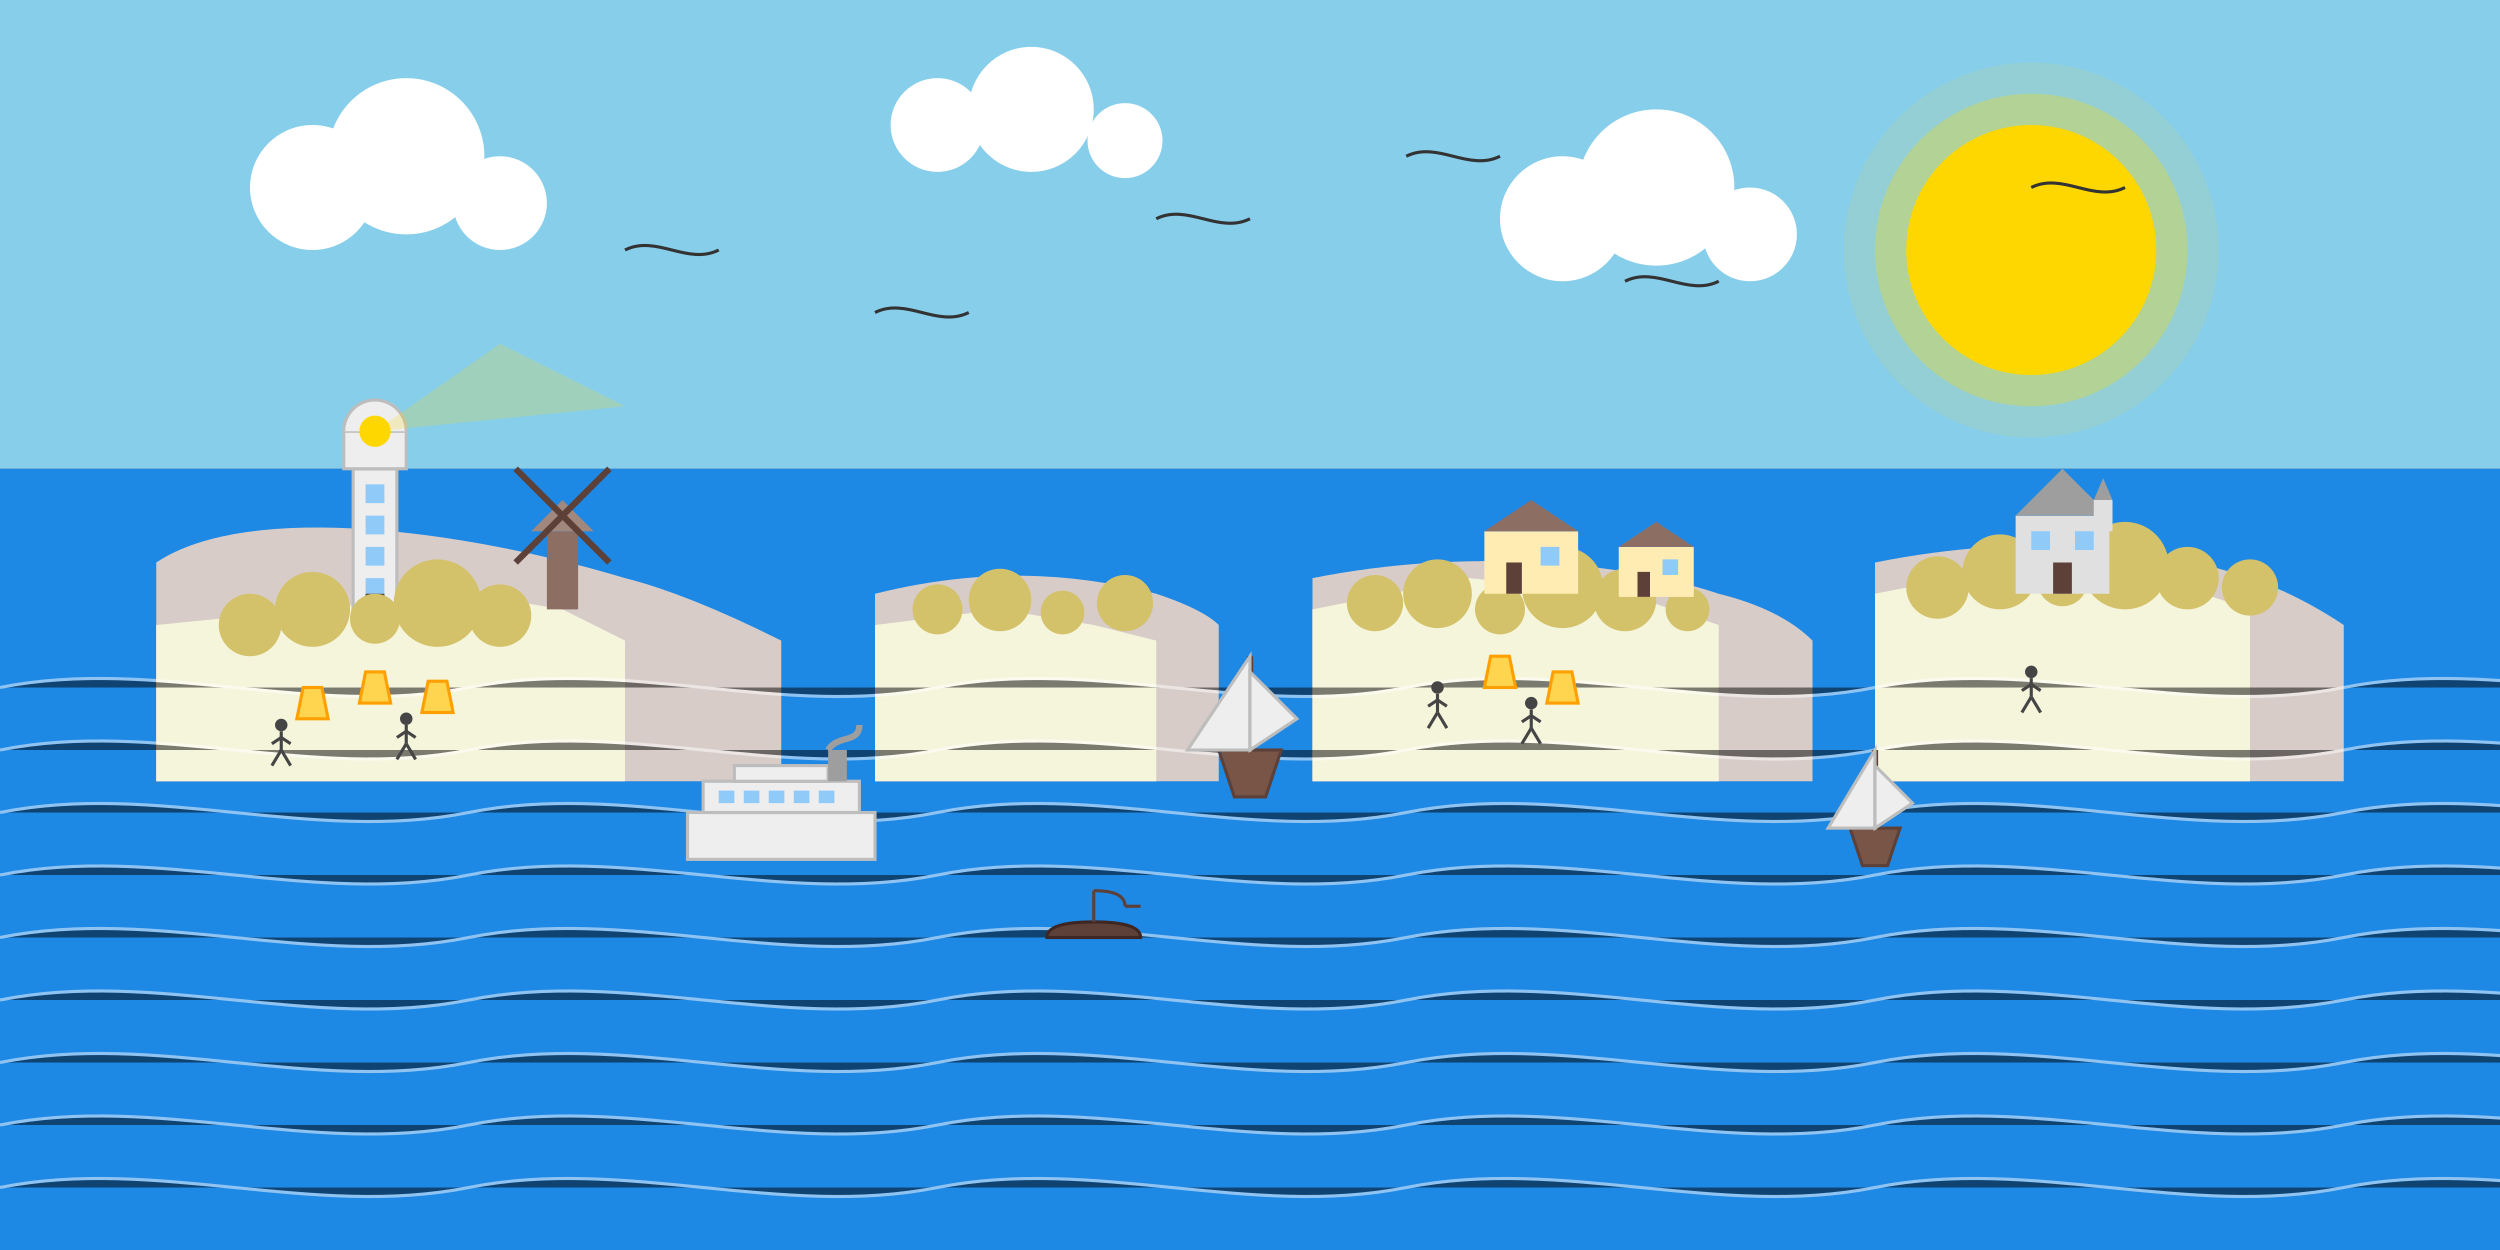 <svg xmlns="http://www.w3.org/2000/svg" viewBox="0 0 800 400" width="800" height="400">
  <rect x="0" y="0" width="800" height="400" fill="#808080" stroke="none"/>
  <!-- Sky background -->
  <rect width="800" height="150" fill="#87CEEB"/>
  
  <!-- Sea -->
  <rect y="150" width="800" height="250" fill="#1E88E5"/>
  
  <!-- Sun -->
  <circle cx="650" cy="80" r="40" fill="#FFD700"/>
  <circle cx="650" cy="80" r="50" fill="#FFD700" opacity="0.3"/>
  <circle cx="650" cy="80" r="60" fill="#FFD700" opacity="0.1"/>
  
  <!-- Clouds -->
  <g fill="white">
    <circle cx="100" cy="60" r="20"/>
    <circle cx="130" cy="50" r="25"/>
    <circle cx="160" cy="65" r="15"/>
    
    <circle cx="300" cy="40" r="15"/>
    <circle cx="330" cy="35" r="20"/>
    <circle cx="360" cy="45" r="12"/>
    
    <circle cx="500" cy="70" r="20"/>
    <circle cx="530" cy="60" r="25"/>
    <circle cx="560" cy="75" r="15"/>
  </g>
  
  <!-- Distant islands (Wadden Islands) -->
  <!-- Texel Island -->
  <path d="M50,180 C80,160 150,170 200,185 Q220,190 250,205 L250,250 L50,250 Z" fill="#D7CCC8"/>
  
  <!-- Beach area on Texel -->
  <path d="M50,200 L150,190 L180,195 L200,205 L200,250 L50,250 Z" fill="#F5F5DC"/>
  
  <!-- Vlieland Island -->
  <path d="M280,190 C320,180 350,185 370,190 Q385,195 390,200 L390,250 L280,250 Z" fill="#D7CCC8"/>
  
  <!-- Beach area on Vlieland -->
  <path d="M280,200 L320,195 L350,200 L370,205 L370,250 L280,250 Z" fill="#F5F5DC"/>
  
  <!-- Terschelling Island -->
  <path d="M420,185 C470,175 520,180 550,190 Q570,195 580,205 L580,250 L420,250 Z" fill="#D7CCC8"/>
  
  <!-- Beach area on Terschelling -->
  <path d="M420,195 L470,185 L520,190 L550,200 L550,250 L420,250 Z" fill="#F5F5DC"/>
  
  <!-- Ameland Island -->
  <path d="M600,180 C650,170 690,175 720,185 Q735,190 750,200 L750,250 L600,250 Z" fill="#D7CCC8"/>
  
  <!-- Beach area on Ameland -->
  <path d="M600,190 L650,180 L690,185 L720,195 L720,250 L600,250 Z" fill="#F5F5DC"/>
  
  <!-- Lighthouse on Texel -->
  <g transform="translate(120,150)">
    <rect x="-7" y="0" width="14" height="50" fill="#EEEEEE" stroke="#BDBDBD" stroke-width="1"/>
    <rect x="-10" y="-12" width="20" height="12" fill="#EEEEEE" stroke="#BDBDBD" stroke-width="1"/>
    <path d="M-10,-12 a10,10 0 0,1 20,0" fill="#EEEEEE" stroke="#BDBDBD" stroke-width="1"/>
    
    <!-- Lighthouse light -->
    <circle cx="0" cy="-12" r="5" fill="#FFD700"/>
    <path d="M0,-12 L40,-40 L80,-20 Z" fill="#FFD700" opacity="0.2"/>
    
    <!-- Lighthouse windows -->
    <rect x="-3" y="5" width="6" height="6" fill="#90CAF9"/>
    <rect x="-3" y="15" width="6" height="6" fill="#90CAF9"/>
    <rect x="-3" y="25" width="6" height="6" fill="#90CAF9"/>
    <rect x="-3" y="35" width="6" height="6" fill="#90CAF9"/>
    
    <!-- Lighthouse door -->
    <rect x="-3" y="40" width="6" height="10" fill="#5D4037"/>
  </g>
  
  <!-- Dunes on the islands -->
  <!-- Texel dunes -->
  <g fill="#D4C26A">
    <circle cx="80" cy="200" r="10"/>
    <circle cx="100" cy="195" r="12"/>
    <circle cx="120" cy="198" r="8"/>
    <circle cx="140" cy="193" r="14"/>
    <circle cx="160" cy="197" r="10"/>
  </g>
  
  <!-- Vlieland dunes -->
  <g fill="#D4C26A">
    <circle cx="300" cy="195" r="8"/>
    <circle cx="320" cy="192" r="10"/>
    <circle cx="340" cy="196" r="7"/>
    <circle cx="360" cy="193" r="9"/>
  </g>
  
  <!-- Terschelling dunes -->
  <g fill="#D4C26A">
    <circle cx="440" cy="193" r="9"/>
    <circle cx="460" cy="190" r="11"/>
    <circle cx="480" cy="195" r="8"/>
    <circle cx="500" cy="188" r="13"/>
    <circle cx="520" cy="192" r="10"/>
    <circle cx="540" cy="195" r="7"/>
  </g>
  
  <!-- Ameland dunes -->
  <g fill="#D4C26A">
    <circle cx="620" cy="188" r="10"/>
    <circle cx="640" cy="183" r="12"/>
    <circle cx="660" cy="186" r="8"/>
    <circle cx="680" cy="181" r="14"/>
    <circle cx="700" cy="185" r="10"/>
    <circle cx="720" cy="188" r="9"/>
  </g>
  
  <!-- Small windmill on Texel -->
  <g transform="translate(180,170)">
    <rect x="-5" y="0" width="10" height="25" fill="#8D6E63"/>
    <polygon points="-10,0 10,0 0,-10" fill="#A1887F"/>
    
    <!-- Windmill sails -->
    <line x1="0" y1="-5" x2="-15" y2="-20" stroke="#5D4037" stroke-width="2"/>
    <line x1="0" y1="-5" x2="15" y2="-20" stroke="#5D4037" stroke-width="2"/>
    <line x1="0" y1="-5" x2="-15" y2="10" stroke="#5D4037" stroke-width="2"/>
    <line x1="0" y1="-5" x2="15" y2="10" stroke="#5D4037" stroke-width="2"/>
  </g>
  
  <!-- Traditional houses on Terschelling -->
  <g transform="translate(490,170)">
    <rect x="-15" y="0" width="30" height="20" fill="#FFECB3"/>
    <polygon points="-15,0 0,-10 15,0" fill="#8D6E63"/>
    <rect x="-8" y="10" width="5" height="10" fill="#5D4037"/> <!-- Door -->
    <rect x="3" y="5" width="6" height="6" fill="#90CAF9"/> <!-- Window -->
  </g>
  
  <g transform="translate(530,175)">
    <rect x="-12" y="0" width="24" height="16" fill="#FFECB3"/>
    <polygon points="-12,0 0,-8 12,0" fill="#8D6E63"/>
    <rect x="-6" y="8" width="4" height="8" fill="#5D4037"/> <!-- Door -->
    <rect x="2" y="4" width="5" height="5" fill="#90CAF9"/> <!-- Window -->
  </g>
  
  <!-- Church/Historic building on Ameland -->
  <g transform="translate(660,165)">
    <rect x="-15" y="0" width="30" height="25" fill="#E0E0E0"/>
    <polygon points="-15,0 15,0 0,-15" fill="#9E9E9E"/>
    <rect x="-3" y="15" width="6" height="10" fill="#5D4037"/> <!-- Door -->
    <rect x="-10" y="5" width="6" height="6" fill="#90CAF9"/> <!-- Window -->
    <rect x="4" y="5" width="6" height="6" fill="#90CAF9"/> <!-- Window -->
    
    <!-- Small tower/steeple -->
    <rect x="10" y="-5" width="6" height="10" fill="#E0E0E0"/>
    <polygon points="10,-5 16,-5 13,-12" fill="#9E9E9E"/>
  </g>
  
  <!-- Seagulls flying -->
  <g stroke="#333333" stroke-width="1" fill="none">
    <path d="M200,80 C210,75 220,85 230,80"/>
    <path d="M370,70 C380,65 390,75 400,70"/>
    <path d="M520,90 C530,85 540,95 550,90"/>
    <path d="M650,60 C660,55 670,65 680,60"/>
    <path d="M450,50 C460,45 470,55 480,50"/>
    <path d="M280,100 C290,95 300,105 310,100"/>
  </g>
  
  <!-- Waves in the water -->
  <g stroke="white" stroke-width="1" opacity="0.5">
    <path d="M0,220 C50,210 100,230 150,220 C200,210 250,230 300,220 C350,210 400,230 450,220 C500,210 550,230 600,220 C650,210 700,230 750,220 C800,210 850,230 900,220"/>
    <path d="M0,240 C50,230 100,250 150,240 C200,230 250,250 300,240 C350,230 400,250 450,240 C500,230 550,250 600,240 C650,230 700,250 750,240 C800,230 850,250 900,240"/>
    <path d="M0,260 C50,250 100,270 150,260 C200,250 250,270 300,260 C350,250 400,270 450,260 C500,250 550,270 600,260 C650,250 700,270 750,260 C800,250 850,270 900,260"/>
    <path d="M0,280 C50,270 100,290 150,280 C200,270 250,290 300,280 C350,270 400,290 450,280 C500,270 550,290 600,280 C650,270 700,290 750,280 C800,270 850,290 900,280"/>
    <path d="M0,300 C50,290 100,310 150,300 C200,290 250,310 300,300 C350,290 400,310 450,300 C500,290 550,310 600,300 C650,290 700,310 750,300 C800,290 850,310 900,300"/>
    <path d="M0,320 C50,310 100,330 150,320 C200,310 250,330 300,320 C350,310 400,330 450,320 C500,310 550,330 600,320 C650,310 700,330 750,320 C800,310 850,330 900,320"/>
    <path d="M0,340 C50,330 100,350 150,340 C200,330 250,350 300,340 C350,330 400,350 450,340 C500,330 550,350 600,340 C650,330 700,350 750,340 C800,330 850,350 900,340"/>
    <path d="M0,360 C50,350 100,370 150,360 C200,350 250,370 300,360 C350,350 400,370 450,360 C500,350 550,370 600,360 C650,350 700,370 750,360 C800,350 850,370 900,360"/>
    <path d="M0,380 C50,370 100,390 150,380 C200,370 250,390 300,380 C350,370 400,390 450,380 C500,370 550,390 600,380 C650,370 700,390 750,380 C800,370 850,390 900,380"/>
  </g>
  
  <!-- Boats sailing between islands -->
  <!-- Ferry boat 1 -->
  <g transform="translate(250,260)">
    <rect x="-30" y="0" width="60" height="15" fill="#EEEEEE" stroke="#BDBDBD" stroke-width="1"/>
    <rect x="-25" y="-10" width="50" height="10" fill="#EEEEEE" stroke="#BDBDBD" stroke-width="1"/>
    <rect x="-15" y="-15" width="30" height="5" fill="#EEEEEE" stroke="#BDBDBD" stroke-width="1"/>
    
    <!-- Windows -->
    <rect x="-20" y="-7" width="5" height="4" fill="#90CAF9"/>
    <rect x="-12" y="-7" width="5" height="4" fill="#90CAF9"/>
    <rect x="-4" y="-7" width="5" height="4" fill="#90CAF9"/>
    <rect x="4" y="-7" width="5" height="4" fill="#90CAF9"/>
    <rect x="12" y="-7" width="5" height="4" fill="#90CAF9"/>
    
    <!-- Smokestack -->
    <rect x="15" y="-20" width="6" height="10" fill="#9E9E9E"/>
    <path d="M15,-20 C18,-25 25,-22 25,-28" stroke="#9E9E9E" stroke-width="2" fill="none"/>
  </g>
  
  <!-- Sailboat 1 -->
  <g transform="translate(400,240)">
    <path d="M-10,0 L10,0 L5,15 L-5,15 Z" fill="#795548" stroke="#5D4037" stroke-width="1"/>
    <rect x="-1" y="-30" width="2" height="30" fill="#5D4037"/>
    <path d="M0,-30 L-20,0 L0,0 Z" fill="#EEEEEE" stroke="#BDBDBD" stroke-width="1"/>
    <path d="M0,-25 L15,-10 L0,0 Z" fill="#EEEEEE" stroke="#BDBDBD" stroke-width="1"/>
  </g>
  
  <!-- Sailboat 2 -->
  <g transform="translate(600,265)">
    <path d="M-8,0 L8,0 L4,12 L-4,12 Z" fill="#795548" stroke="#5D4037" stroke-width="1"/>
    <rect x="-1" y="-25" width="2" height="25" fill="#5D4037"/>
    <path d="M0,-25 L-15,0 L0,0 Z" fill="#EEEEEE" stroke="#BDBDBD" stroke-width="1"/>
    <path d="M0,-20 L12,-8 L0,0 Z" fill="#EEEEEE" stroke="#BDBDBD" stroke-width="1"/>
  </g>
  
  <!-- Smaller boating vessel -->
  <g transform="translate(350,300)">
    <path d="M-15,0 Q-15,-5 0,-5 Q15,-5 15,0 Z" fill="#5D4037" stroke="#3E2723" stroke-width="1"/>
    <line x1="0" y1="-5" x2="0" y2="-15" stroke="#5D4037" stroke-width="1"/>
    <path d="M0,-15 Q10,-15 10,-10" stroke="#5D4037" stroke-width="1" fill="none"/>
    <line x1="10" y1="-10" x2="15" y2="-10" stroke="#5D4037" stroke-width="1"/>
  </g>
  
  <!-- Beach chairs on Texel beach -->
  <g transform="translate(100,230)">
    <path d="M-5,0 L5,0 L3,-10 L-3,-10 Z" fill="#FFD54F" stroke="#FFA000" stroke-width="1"/>
  </g>
  
  <g transform="translate(120,225)">
    <path d="M-5,0 L5,0 L3,-10 L-3,-10 Z" fill="#FFD54F" stroke="#FFA000" stroke-width="1"/>
  </g>
  
  <g transform="translate(140,228)">
    <path d="M-5,0 L5,0 L3,-10 L-3,-10 Z" fill="#FFD54F" stroke="#FFA000" stroke-width="1"/>
  </g>
  
  <!-- Beach chairs on Terschelling beach -->
  <g transform="translate(480,220)">
    <path d="M-5,0 L5,0 L3,-10 L-3,-10 Z" fill="#FFD54F" stroke="#FFA000" stroke-width="1"/>
  </g>
  
  <g transform="translate(500,225)">
    <path d="M-5,0 L5,0 L3,-10 L-3,-10 Z" fill="#FFD54F" stroke="#FFA000" stroke-width="1"/>
  </g>
  
  <!-- People on beaches (tiny figures) -->
  <!-- On Texel -->
  <g fill="#454545">
    <circle cx="90" cy="232" r="2"/> <!-- Head -->
    <line x1="90" y1="234" x2="90" y2="240" stroke="#454545" stroke-width="1"/> <!-- Body -->
    <line x1="90" y1="240" x2="87" y2="245" stroke="#454545" stroke-width="1"/> <!-- Left leg -->
    <line x1="90" y1="240" x2="93" y2="245" stroke="#454545" stroke-width="1"/> <!-- Right leg -->
    <line x1="90" y1="236" x2="87" y2="238" stroke="#454545" stroke-width="1"/> <!-- Left arm -->
    <line x1="90" y1="236" x2="93" y2="238" stroke="#454545" stroke-width="1"/> <!-- Right arm -->
    
    <circle cx="130" cy="230" r="2"/> <!-- Head -->
    <line x1="130" y1="232" x2="130" y2="238" stroke="#454545" stroke-width="1"/> <!-- Body -->
    <line x1="130" y1="238" x2="127" y2="243" stroke="#454545" stroke-width="1"/> <!-- Left leg -->
    <line x1="130" y1="238" x2="133" y2="243" stroke="#454545" stroke-width="1"/> <!-- Right leg -->
    <line x1="130" y1="234" x2="127" y2="236" stroke="#454545" stroke-width="1"/> <!-- Left arm -->
    <line x1="130" y1="234" x2="133" y2="236" stroke="#454545" stroke-width="1"/> <!-- Right arm -->
  </g>
  
  <!-- On Terschelling -->
  <g fill="#454545">
    <circle cx="460" cy="220" r="2"/> <!-- Head -->
    <line x1="460" y1="222" x2="460" y2="228" stroke="#454545" stroke-width="1"/> <!-- Body -->
    <line x1="460" y1="228" x2="457" y2="233" stroke="#454545" stroke-width="1"/> <!-- Left leg -->
    <line x1="460" y1="228" x2="463" y2="233" stroke="#454545" stroke-width="1"/> <!-- Right leg -->
    <line x1="460" y1="224" x2="457" y2="226" stroke="#454545" stroke-width="1"/> <!-- Left arm -->
    <line x1="460" y1="224" x2="463" y2="226" stroke="#454545" stroke-width="1"/> <!-- Right arm -->
    
    <circle cx="490" cy="225" r="2"/> <!-- Head -->
    <line x1="490" y1="227" x2="490" y2="233" stroke="#454545" stroke-width="1"/> <!-- Body -->
    <line x1="490" y1="233" x2="487" y2="238" stroke="#454545" stroke-width="1"/> <!-- Left leg -->
    <line x1="490" y1="233" x2="493" y2="238" stroke="#454545" stroke-width="1"/> <!-- Right leg -->
    <line x1="490" y1="229" x2="487" y2="231" stroke="#454545" stroke-width="1"/> <!-- Left arm -->
    <line x1="490" y1="229" x2="493" y2="231" stroke="#454545" stroke-width="1"/> <!-- Right arm -->
  </g>
  
  <!-- On Ameland -->
  <g fill="#454545">
    <circle cx="650" cy="215" r="2"/> <!-- Head -->
    <line x1="650" y1="217" x2="650" y2="223" stroke="#454545" stroke-width="1"/> <!-- Body -->
    <line x1="650" y1="223" x2="647" y2="228" stroke="#454545" stroke-width="1"/> <!-- Left leg -->
    <line x1="650" y1="223" x2="653" y2="228" stroke="#454545" stroke-width="1"/> <!-- Right leg -->
    <line x1="650" y1="219" x2="647" y2="221" stroke="#454545" stroke-width="1"/> <!-- Left arm -->
    <line x1="650" y1="219" x2="653" y2="221" stroke="#454545" stroke-width="1"/> <!-- Right arm -->
  </g>
</svg>